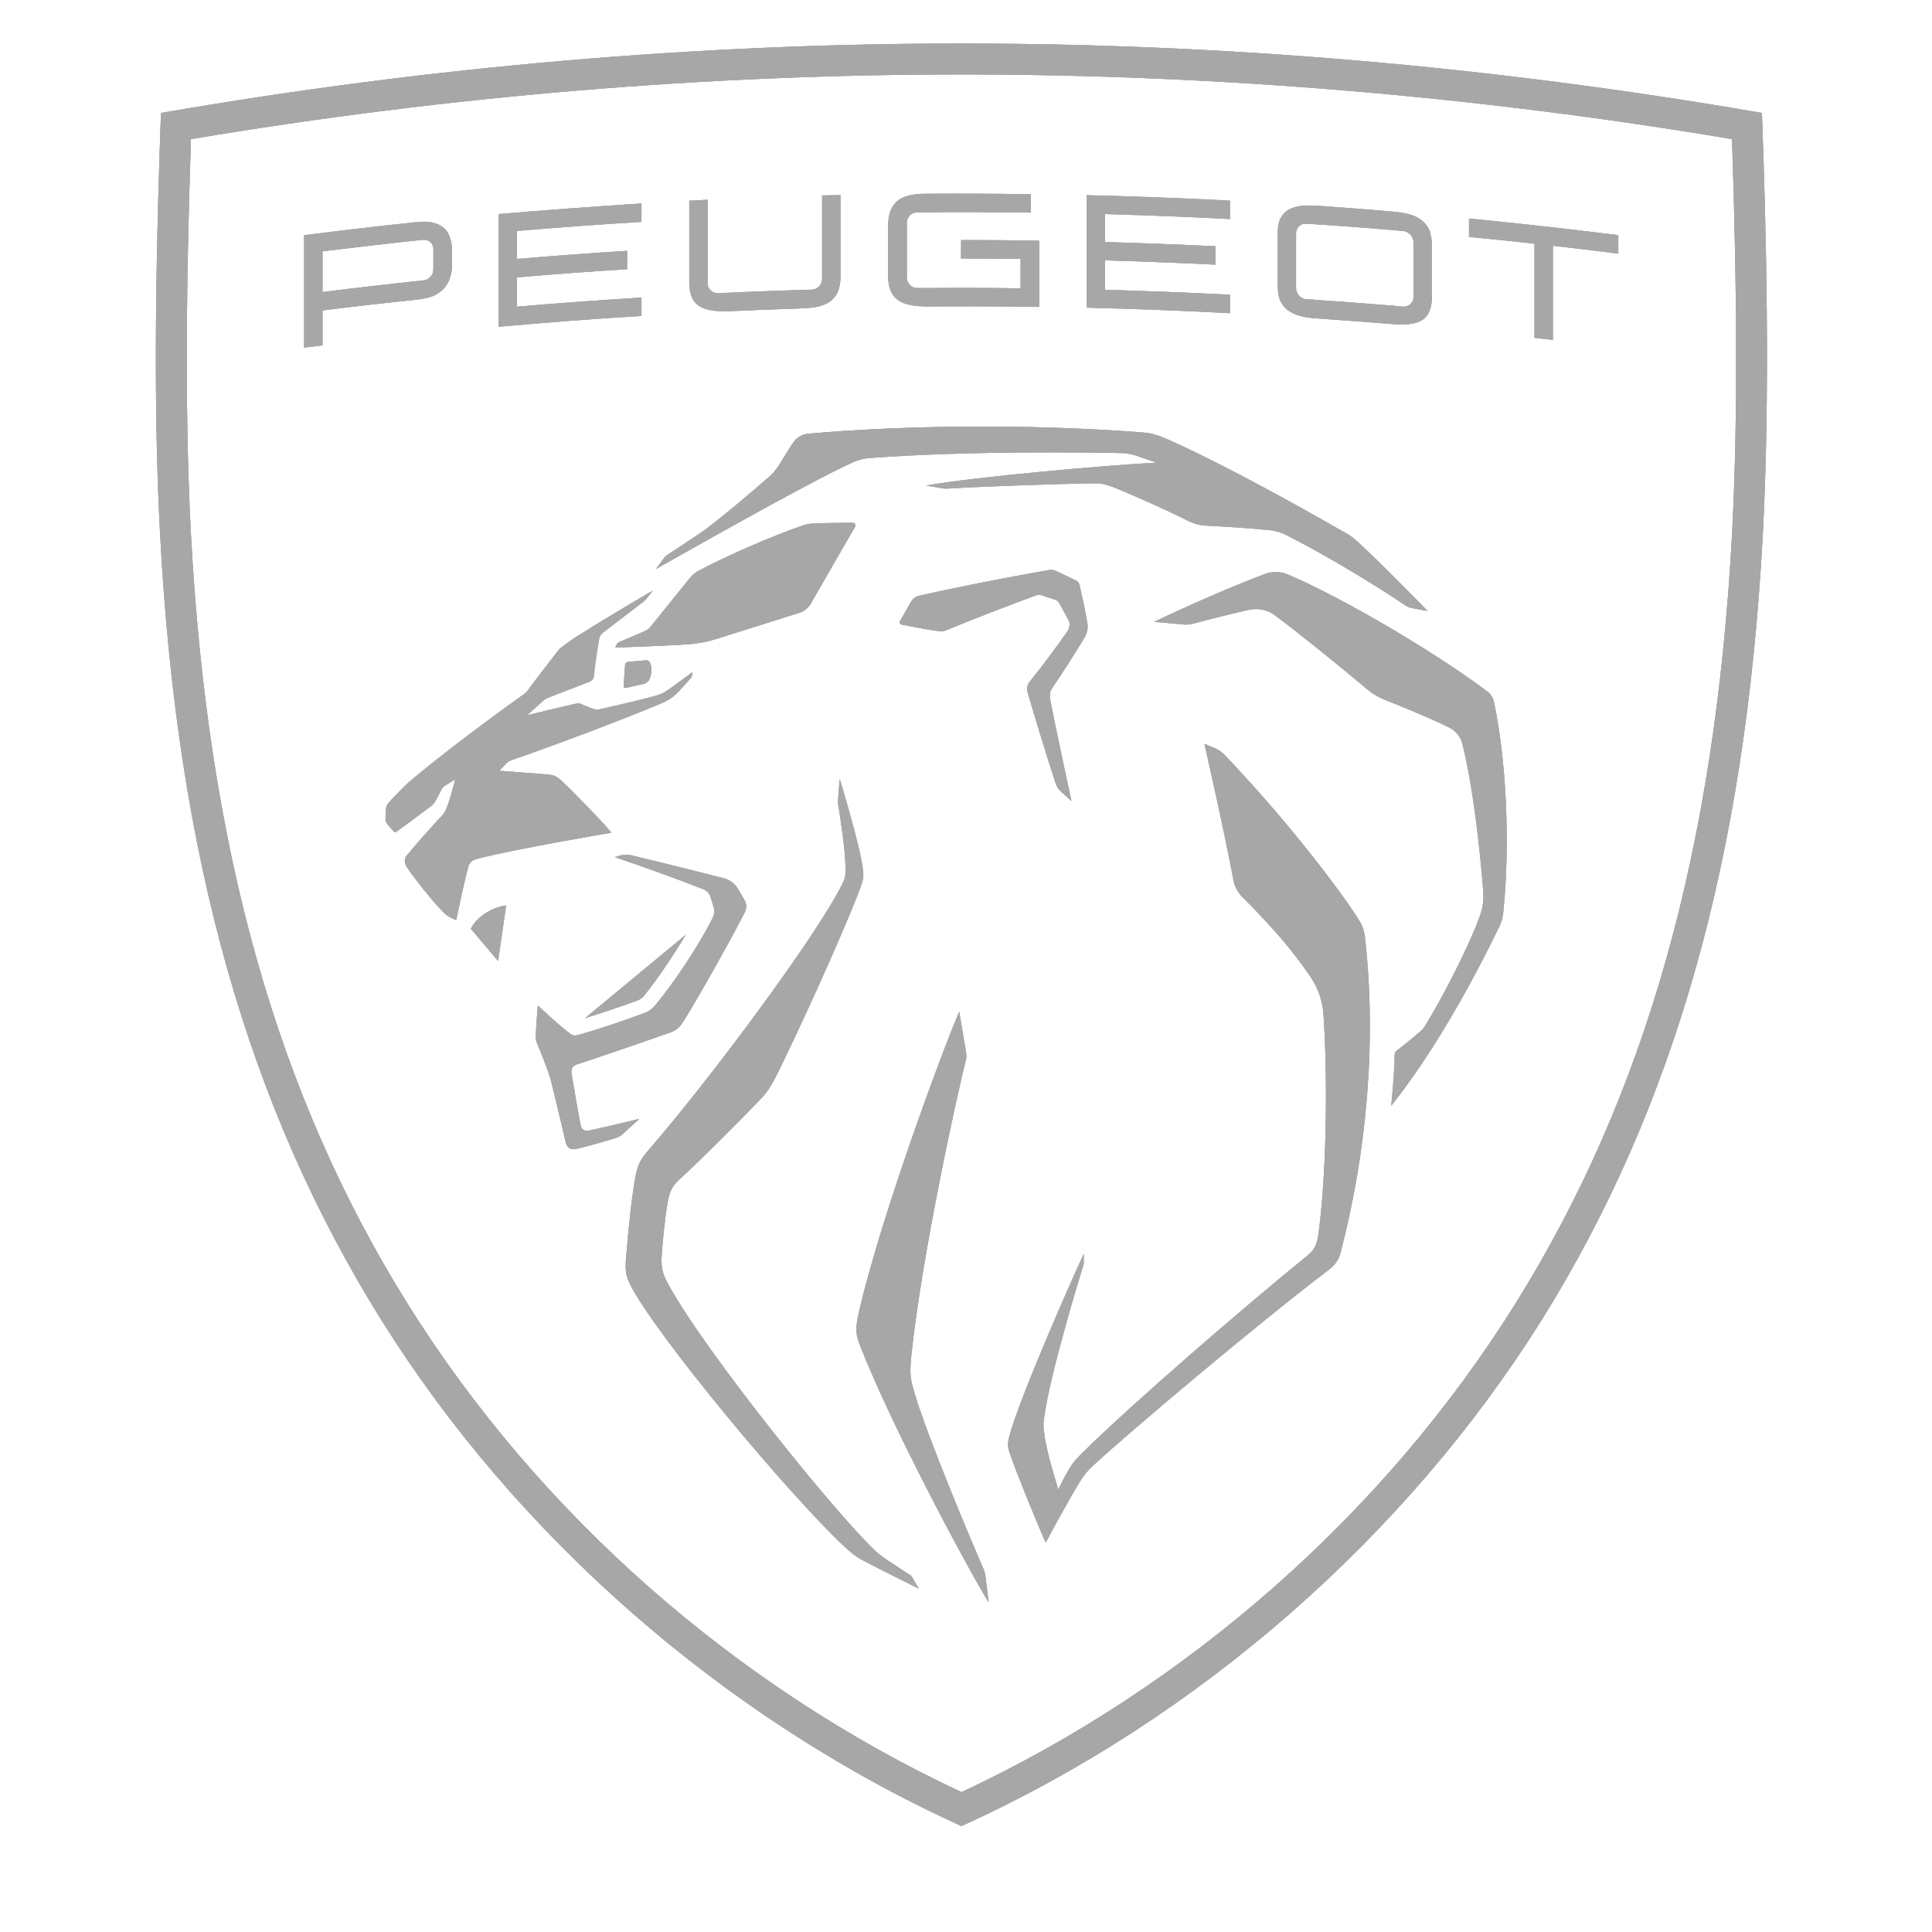 <svg xmlns="http://www.w3.org/2000/svg" xmlns:xlink="http://www.w3.org/1999/xlink" width="40" zoomAndPan="magnify" viewBox="0 0 30 30" height="40" preserveAspectRatio="xMidYMid meet" version="1.0"><path fill="#a7a7a7" d="M 6.996 3.723 C 6.98 3.656 6.953 3.602 6.91 3.555 C 6.863 3.512 6.805 3.477 6.73 3.461 C 6.664 3.441 6.578 3.438 6.477 3.449 C 5.895 3.508 5.309 3.578 4.723 3.652 L 4.723 5.398 C 4.82 5.387 4.914 5.375 5.008 5.363 L 5.008 4.82 C 5.496 4.758 5.988 4.703 6.477 4.652 C 6.578 4.641 6.66 4.621 6.73 4.594 C 6.805 4.559 6.863 4.516 6.906 4.465 C 6.949 4.41 6.98 4.352 6.996 4.281 C 7.012 4.227 7.02 4.164 7.02 4.102 L 7.02 3.898 C 7.02 3.836 7.012 3.777 6.996 3.723 Z M 6.73 4.18 C 6.73 4.27 6.66 4.348 6.57 4.355 C 6.047 4.41 5.527 4.469 5.008 4.535 L 5.008 3.902 C 5.527 3.84 6.047 3.777 6.57 3.723 C 6.66 3.715 6.73 3.781 6.73 3.871 Z M 6.73 4.18 " fill-opacity="1" fill-rule="nonzero"/><path fill="#a7a7a7" d="M 7.859 14.059 L 7.734 14.922 L 7.312 14.422 C 7.391 14.254 7.617 14.094 7.859 14.059 Z M 7.859 14.059 " fill-opacity="1" fill-rule="nonzero"/><path fill="#a7a7a7" d="M 9.961 4.906 C 9.223 4.949 8.48 5.008 7.742 5.074 L 7.742 3.324 C 8.48 3.262 9.219 3.207 9.961 3.16 L 9.961 3.445 C 9.316 3.484 8.672 3.531 8.027 3.586 L 8.027 4.02 C 8.598 3.973 9.168 3.93 9.738 3.895 L 9.738 4.18 C 9.168 4.215 8.598 4.258 8.027 4.305 L 8.027 4.762 C 8.668 4.707 9.316 4.66 9.961 4.621 Z M 9.961 4.906 " fill-opacity="1" fill-rule="nonzero"/><path fill="#a7a7a7" d="M 10.094 10.293 C 10.129 10.375 10.117 10.469 10.086 10.547 C 10.07 10.578 10.031 10.609 9.996 10.617 L 9.715 10.68 C 9.695 10.684 9.68 10.672 9.684 10.652 L 9.707 10.32 C 9.711 10.297 9.727 10.281 9.75 10.277 L 10.027 10.254 C 10.055 10.25 10.082 10.266 10.094 10.293 Z M 10.094 10.293 " fill-opacity="1" fill-rule="nonzero"/><path fill="#a7a7a7" d="M 9.898 15.535 C 9.691 15.613 9.344 15.73 9.086 15.809 L 10.648 14.516 C 10.438 14.867 10.184 15.234 9.996 15.469 C 9.969 15.496 9.938 15.52 9.898 15.535 Z M 9.898 15.535 " fill-opacity="1" fill-rule="nonzero"/><path fill="#a7a7a7" d="M 9.012 9.852 C 9.293 9.672 9.836 9.348 10.141 9.172 L 10.027 9.312 C 10.027 9.312 10.012 9.324 10.008 9.332 C 9.906 9.41 9.477 9.738 9.359 9.828 C 9.328 9.855 9.316 9.879 9.305 9.922 C 9.281 10.066 9.238 10.344 9.223 10.5 C 9.219 10.543 9.199 10.566 9.156 10.586 C 8.957 10.664 8.723 10.75 8.531 10.828 C 8.488 10.844 8.48 10.852 8.453 10.867 C 8.438 10.883 8.195 11.098 8.184 11.109 C 8.199 11.105 8.734 10.973 8.934 10.93 C 8.984 10.918 9.004 10.918 9.047 10.941 C 9.09 10.961 9.16 10.988 9.195 11 C 9.254 11.023 9.281 11.023 9.344 11.008 C 9.57 10.957 9.953 10.867 10.156 10.812 C 10.262 10.785 10.32 10.754 10.41 10.691 C 10.508 10.625 10.754 10.438 10.754 10.438 C 10.754 10.438 10.75 10.473 10.746 10.488 C 10.746 10.504 10.738 10.512 10.73 10.527 C 10.68 10.586 10.59 10.684 10.547 10.73 C 10.445 10.836 10.387 10.871 10.262 10.926 C 9.684 11.168 8.695 11.543 7.953 11.801 C 7.902 11.816 7.883 11.832 7.848 11.871 C 7.809 11.91 7.754 11.969 7.754 11.969 C 7.754 11.969 8.359 12.012 8.543 12.031 C 8.605 12.039 8.648 12.059 8.691 12.098 C 8.844 12.23 9.348 12.75 9.496 12.93 C 9.496 12.93 8.07 13.168 7.41 13.336 C 7.328 13.355 7.285 13.406 7.27 13.473 C 7.215 13.664 7.086 14.285 7.086 14.285 C 7.086 14.285 7.039 14.273 6.977 14.234 C 6.93 14.211 6.91 14.188 6.859 14.137 C 6.703 13.973 6.445 13.652 6.32 13.469 C 6.285 13.414 6.27 13.344 6.316 13.289 C 6.449 13.125 6.719 12.82 6.867 12.664 C 6.883 12.648 6.902 12.621 6.922 12.578 C 6.984 12.453 7.07 12.102 7.07 12.102 C 7.07 12.102 6.957 12.172 6.918 12.195 C 6.879 12.223 6.871 12.23 6.852 12.266 C 6.828 12.316 6.785 12.398 6.754 12.453 C 6.742 12.469 6.715 12.5 6.699 12.512 C 6.512 12.656 6.301 12.812 6.152 12.918 C 6.141 12.926 6.129 12.922 6.117 12.914 C 6.102 12.895 6.02 12.805 6.004 12.781 C 5.992 12.762 5.988 12.746 5.988 12.727 C 5.988 12.688 5.992 12.621 5.996 12.57 C 6 12.512 6.016 12.484 6.086 12.41 C 6.168 12.328 6.254 12.242 6.344 12.152 C 6.566 11.961 7.133 11.5 8.141 10.777 C 8.16 10.766 8.176 10.75 8.191 10.73 C 8.297 10.586 8.598 10.195 8.672 10.102 C 8.684 10.086 8.691 10.074 8.707 10.066 C 8.824 9.973 8.883 9.93 9.004 9.852 Z M 9.012 9.852 " fill-opacity="1" fill-rule="nonzero"/><path fill="#a7a7a7" d="M 9.922 17.379 C 9.922 17.379 9.754 17.531 9.656 17.621 C 9.637 17.637 9.617 17.652 9.594 17.66 C 9.441 17.711 9.066 17.816 8.949 17.84 C 8.859 17.859 8.801 17.824 8.781 17.723 C 8.781 17.723 8.621 17.039 8.562 16.809 C 8.555 16.773 8.547 16.746 8.535 16.711 C 8.492 16.574 8.387 16.312 8.328 16.172 C 8.324 16.156 8.32 16.141 8.32 16.125 C 8.32 15.965 8.352 15.613 8.352 15.613 C 8.352 15.613 8.695 15.938 8.859 16.055 C 8.898 16.082 8.922 16.086 8.965 16.074 C 9.195 16.016 9.719 15.84 10.008 15.73 C 10.074 15.707 10.129 15.664 10.176 15.609 C 10.473 15.25 10.848 14.688 11.062 14.262 C 11.094 14.203 11.098 14.137 11.078 14.074 L 11.031 13.922 C 11.02 13.875 10.969 13.824 10.926 13.809 C 10.418 13.613 10.02 13.469 9.547 13.309 L 9.605 13.293 C 9.672 13.27 9.742 13.266 9.812 13.285 C 10.117 13.359 10.766 13.516 11.258 13.645 C 11.324 13.66 11.414 13.727 11.449 13.789 L 11.555 13.969 C 11.594 14.031 11.598 14.105 11.562 14.172 C 11.328 14.629 10.832 15.508 10.629 15.832 C 10.559 15.941 10.523 15.992 10.398 16.035 C 9.914 16.207 9.316 16.41 8.961 16.527 C 8.887 16.551 8.863 16.594 8.875 16.676 C 8.902 16.824 8.984 17.324 9.016 17.473 C 9.023 17.527 9.07 17.57 9.148 17.555 C 9.359 17.512 9.922 17.375 9.922 17.375 Z M 9.922 17.379 " fill-opacity="1" fill-rule="nonzero"/><path fill="#a7a7a7" d="M 10.73 4.578 C 10.711 4.523 10.703 4.457 10.703 4.379 L 10.703 3.117 C 10.797 3.113 10.891 3.109 10.988 3.102 C 10.988 3.535 10.988 3.965 10.988 4.398 C 10.988 4.488 11.062 4.559 11.152 4.555 C 11.633 4.531 12.117 4.512 12.602 4.5 C 12.691 4.496 12.766 4.422 12.766 4.332 C 12.766 3.898 12.766 3.469 12.766 3.035 C 12.859 3.035 12.957 3.031 13.051 3.031 L 13.051 4.289 C 13.051 4.367 13.043 4.434 13.023 4.492 C 13.004 4.562 12.961 4.621 12.906 4.668 C 12.852 4.711 12.785 4.742 12.699 4.762 C 12.625 4.777 12.539 4.785 12.426 4.789 C 12.059 4.801 11.695 4.816 11.324 4.832 C 11.215 4.836 11.129 4.832 11.055 4.82 C 10.969 4.809 10.902 4.781 10.848 4.746 C 10.789 4.703 10.75 4.648 10.73 4.578 Z M 10.73 4.578 " fill-opacity="1" fill-rule="nonzero"/><path fill="#a7a7a7" d="M 10.688 10.004 C 10.402 10.027 9.555 10.055 9.555 10.055 L 9.574 10.012 C 9.582 9.992 9.598 9.977 9.617 9.969 L 10.02 9.797 C 10.047 9.785 10.074 9.766 10.094 9.742 L 10.715 8.973 C 10.75 8.93 10.793 8.891 10.84 8.867 C 11.25 8.648 11.98 8.324 12.488 8.152 C 12.539 8.137 12.605 8.129 12.652 8.125 L 13.242 8.117 C 13.273 8.117 13.293 8.152 13.277 8.18 L 12.59 9.371 C 12.551 9.441 12.488 9.492 12.41 9.516 L 11.121 9.922 C 10.973 9.969 10.848 9.992 10.688 10.004 Z M 10.688 10.004 " fill-opacity="1" fill-rule="nonzero"/><path fill="#a7a7a7" d="M 14.164 24.492 L 14.266 24.668 C 14.266 24.668 13.613 24.344 13.375 24.215 C 13.324 24.188 13.277 24.156 13.23 24.117 C 12.555 23.551 10.48 21.109 9.867 20.094 C 9.715 19.84 9.703 19.754 9.723 19.516 C 9.758 19.066 9.82 18.504 9.871 18.254 C 9.902 18.105 9.934 18.02 10.047 17.887 C 11.059 16.719 12.66 14.555 13.07 13.746 C 13.125 13.637 13.129 13.602 13.129 13.5 C 13.133 13.211 13.039 12.641 13.016 12.496 C 13.012 12.473 13.012 12.453 13.012 12.43 L 13.039 12.098 C 13.039 12.098 13.344 13.09 13.395 13.473 C 13.414 13.605 13.41 13.645 13.363 13.773 C 13.09 14.508 12.273 16.289 12.008 16.793 C 11.938 16.918 11.875 17.004 11.746 17.133 C 11.457 17.43 10.898 17.996 10.555 18.309 C 10.426 18.422 10.395 18.52 10.367 18.668 C 10.324 18.906 10.285 19.312 10.273 19.523 C 10.266 19.707 10.293 19.793 10.395 19.977 C 11.004 21.066 13.035 23.574 13.613 24.102 C 13.656 24.137 13.688 24.164 13.773 24.223 C 13.859 24.281 14.137 24.461 14.137 24.461 C 14.148 24.469 14.156 24.477 14.164 24.488 Z M 14.164 24.492 " fill-opacity="1" fill-rule="nonzero"/><path fill="#a7a7a7" d="M 15.301 24.469 L 15.352 24.879 C 15.121 24.523 13.848 22.172 13.348 20.871 C 13.289 20.719 13.277 20.641 13.34 20.359 C 13.688 18.867 14.629 16.324 14.895 15.711 C 14.895 15.711 14.973 16.176 14.996 16.312 C 15.008 16.387 15.012 16.41 14.992 16.484 C 14.898 16.844 14.316 19.441 14.148 21.074 C 14.125 21.34 14.133 21.406 14.203 21.641 C 14.398 22.305 15.129 24.043 15.27 24.359 C 15.285 24.395 15.297 24.434 15.301 24.469 Z M 15.301 24.469 " fill-opacity="1" fill-rule="nonzero"/><path fill="#a7a7a7" d="M 13.82 4.48 C 13.801 4.422 13.793 4.355 13.793 4.277 L 13.793 3.508 C 13.793 3.34 13.836 3.215 13.922 3.133 C 14.008 3.051 14.145 3.012 14.359 3.008 C 14.91 3.004 15.457 3.008 16.008 3.016 L 16.008 3.301 C 15.418 3.293 14.832 3.289 14.242 3.297 C 14.152 3.297 14.082 3.371 14.082 3.461 C 14.082 3.73 14.082 4.004 14.082 4.273 C 14.082 4.285 14.082 4.301 14.082 4.309 C 14.082 4.398 14.152 4.473 14.242 4.473 C 14.289 4.473 14.34 4.473 14.387 4.473 C 14.395 4.473 14.406 4.473 14.418 4.473 C 14.895 4.469 15.371 4.469 15.848 4.477 L 15.848 4.02 C 15.543 4.016 15.23 4.012 14.922 4.012 C 14.922 3.918 14.926 3.824 14.926 3.727 C 15.328 3.727 15.73 3.73 16.137 3.738 L 16.137 4.766 C 15.562 4.758 14.992 4.754 14.418 4.758 C 14.309 4.758 14.219 4.754 14.145 4.738 C 14.062 4.723 13.992 4.695 13.938 4.656 C 13.883 4.609 13.84 4.555 13.82 4.48 Z M 13.82 4.48 " fill-opacity="1" fill-rule="nonzero"/><path fill="#a7a7a7" d="M 16.332 10.695 C 16.301 10.742 16.297 10.797 16.305 10.855 C 16.371 11.207 16.637 12.438 16.637 12.438 L 16.469 12.285 C 16.438 12.254 16.414 12.223 16.398 12.18 C 16.281 11.832 16.059 11.105 15.957 10.75 C 15.941 10.691 15.953 10.629 15.992 10.582 C 16.164 10.371 16.418 10.031 16.566 9.816 C 16.609 9.758 16.621 9.691 16.598 9.641 C 16.562 9.57 16.504 9.465 16.449 9.367 C 16.438 9.34 16.41 9.32 16.383 9.312 L 16.184 9.246 C 16.148 9.234 16.109 9.234 16.074 9.25 C 15.641 9.406 15.055 9.637 14.695 9.785 C 14.641 9.809 14.621 9.809 14.559 9.797 C 14.453 9.785 14.152 9.73 14.004 9.699 C 13.977 9.695 13.961 9.664 13.977 9.641 L 14.152 9.336 C 14.176 9.297 14.215 9.266 14.262 9.254 C 14.824 9.125 15.574 8.977 16.285 8.852 C 16.328 8.844 16.371 8.852 16.41 8.871 L 16.703 9.012 C 16.734 9.023 16.754 9.051 16.762 9.082 C 16.801 9.254 16.852 9.477 16.883 9.668 C 16.898 9.746 16.883 9.828 16.84 9.898 C 16.719 10.109 16.469 10.492 16.328 10.699 Z M 16.332 10.695 " fill-opacity="1" fill-rule="nonzero"/><path fill="#a7a7a7" d="M 19.098 4.863 C 18.359 4.824 17.617 4.797 16.875 4.777 L 16.875 3.031 C 17.617 3.051 18.359 3.078 19.098 3.117 L 19.098 3.402 C 18.453 3.367 17.809 3.344 17.16 3.324 L 17.16 3.758 C 17.734 3.777 18.305 3.797 18.875 3.824 L 18.875 4.109 C 18.305 4.082 17.734 4.059 17.16 4.043 L 17.16 4.5 C 17.809 4.52 18.453 4.543 19.098 4.578 Z M 19.098 4.863 " fill-opacity="1" fill-rule="nonzero"/><path fill="#a7a7a7" d="M 21.191 14.516 C 21.383 16.164 21.219 17.906 20.824 19.422 C 20.789 19.562 20.746 19.629 20.617 19.73 C 19.637 20.469 17.547 22.223 16.969 22.762 C 16.891 22.832 16.824 22.914 16.77 23.004 C 16.574 23.32 16.238 23.953 16.238 23.953 C 16.098 23.641 15.789 22.883 15.684 22.578 C 15.648 22.477 15.641 22.426 15.676 22.289 C 15.852 21.656 16.668 19.809 16.828 19.473 L 16.828 19.609 C 16.828 19.629 16.824 19.648 16.816 19.668 C 16.746 19.887 16.305 21.344 16.219 21.977 C 16.195 22.113 16.199 22.152 16.219 22.293 C 16.258 22.586 16.434 23.129 16.434 23.129 C 16.434 23.129 16.535 22.91 16.633 22.762 C 16.68 22.691 16.711 22.656 16.789 22.578 C 17.527 21.844 19.25 20.352 20.293 19.504 C 20.402 19.414 20.441 19.355 20.469 19.188 C 20.59 18.348 20.625 16.848 20.551 15.754 C 20.539 15.547 20.469 15.348 20.355 15.176 C 20.09 14.781 19.773 14.41 19.293 13.93 C 19.223 13.859 19.176 13.773 19.156 13.68 C 19.016 12.926 18.703 11.551 18.703 11.551 L 18.879 11.625 C 18.93 11.648 18.977 11.684 19.016 11.723 C 20.094 12.852 20.953 14.023 21.125 14.328 C 21.16 14.391 21.18 14.449 21.188 14.516 Z M 21.191 14.516 " fill-opacity="1" fill-rule="nonzero"/><path fill="#a7a7a7" d="M 13.254 7.176 C 12.758 7.391 11.316 8.195 10.184 8.836 C 10.184 8.836 10.297 8.688 10.316 8.66 C 10.336 8.637 10.344 8.629 10.367 8.613 C 10.438 8.57 10.816 8.32 10.93 8.242 C 10.949 8.227 10.961 8.219 10.984 8.199 C 11.254 7.996 11.688 7.629 11.945 7.402 C 12.004 7.352 12.051 7.293 12.094 7.227 C 12.176 7.094 12.266 6.945 12.324 6.863 C 12.371 6.793 12.453 6.746 12.555 6.734 C 13.977 6.609 15.902 6.574 17.742 6.715 C 17.848 6.723 17.949 6.746 18.047 6.789 C 18.648 7.043 19.719 7.602 20.906 8.285 C 20.961 8.312 21.008 8.348 21.055 8.391 C 21.371 8.668 22.168 9.488 22.168 9.488 L 21.918 9.441 C 21.883 9.434 21.852 9.418 21.82 9.398 C 21.316 9.059 20.582 8.617 19.969 8.305 C 19.895 8.266 19.816 8.246 19.734 8.234 C 19.434 8.203 19.027 8.176 18.762 8.164 C 18.633 8.16 18.543 8.137 18.414 8.07 C 18.172 7.945 17.578 7.68 17.285 7.562 C 17.156 7.516 17.094 7.504 16.969 7.504 C 16.465 7.512 15.309 7.551 14.719 7.586 C 14.699 7.59 14.68 7.586 14.66 7.586 L 14.379 7.539 C 15.176 7.402 17.145 7.227 17.961 7.184 L 17.629 7.07 C 17.562 7.051 17.496 7.039 17.43 7.035 C 16.977 7.027 15.109 6.992 13.488 7.113 C 13.406 7.121 13.328 7.141 13.254 7.172 Z M 13.254 7.176 " fill-opacity="1" fill-rule="nonzero"/><path fill="#a7a7a7" d="M 22.211 3.617 C 22.188 3.543 22.148 3.484 22.09 3.434 C 22.039 3.387 21.969 3.352 21.887 3.328 C 21.812 3.309 21.723 3.293 21.613 3.285 C 21.23 3.25 20.848 3.223 20.461 3.195 C 20.352 3.188 20.262 3.191 20.188 3.199 C 20.105 3.211 20.035 3.238 19.984 3.273 C 19.926 3.316 19.887 3.371 19.863 3.441 C 19.848 3.5 19.84 3.562 19.84 3.641 L 19.84 4.418 C 19.84 4.496 19.848 4.562 19.863 4.625 C 19.887 4.695 19.926 4.758 19.984 4.805 C 20.035 4.848 20.105 4.883 20.188 4.906 C 20.262 4.926 20.352 4.938 20.461 4.945 C 20.844 4.973 21.23 5 21.613 5.031 C 21.723 5.043 21.812 5.043 21.887 5.031 C 21.969 5.023 22.039 5 22.09 4.965 C 22.148 4.926 22.188 4.867 22.207 4.801 C 22.227 4.742 22.234 4.68 22.234 4.598 L 22.234 3.82 C 22.234 3.742 22.227 3.676 22.207 3.617 Z M 21.949 4.613 C 21.949 4.699 21.875 4.77 21.785 4.762 C 21.734 4.758 21.684 4.754 21.633 4.746 C 21.625 4.746 21.617 4.746 21.609 4.746 C 21.227 4.715 20.844 4.684 20.461 4.66 C 20.449 4.66 20.438 4.656 20.43 4.656 C 20.383 4.652 20.332 4.648 20.285 4.648 C 20.195 4.641 20.125 4.562 20.125 4.473 L 20.125 3.625 C 20.125 3.535 20.195 3.465 20.285 3.473 C 20.785 3.504 21.285 3.543 21.785 3.586 C 21.875 3.594 21.949 3.672 21.949 3.762 Z M 21.949 4.613 " fill-opacity="1" fill-rule="nonzero"/><path fill="#a7a7a7" d="M 23.199 10.91 C 23.383 11.762 23.457 13.082 23.34 14.191 C 23.332 14.273 23.312 14.32 23.273 14.406 C 22.77 15.441 22.199 16.418 21.605 17.168 C 21.605 17.168 21.656 16.652 21.656 16.383 C 21.656 16.355 21.672 16.328 21.691 16.312 C 21.805 16.227 21.957 16.102 22.043 16.027 C 22.086 15.992 22.109 15.965 22.129 15.93 C 22.375 15.535 22.809 14.707 22.984 14.211 C 23.027 14.086 23.043 13.961 23.031 13.828 C 22.977 13.137 22.867 12.176 22.707 11.547 C 22.68 11.441 22.609 11.352 22.512 11.301 C 22.375 11.23 22.102 11.105 21.477 10.855 C 21.395 10.82 21.312 10.773 21.242 10.711 C 20.832 10.367 20.195 9.852 19.801 9.555 C 19.684 9.469 19.535 9.438 19.395 9.469 C 19.105 9.535 18.738 9.625 18.531 9.684 C 18.461 9.699 18.43 9.703 18.359 9.695 C 18.219 9.68 17.922 9.656 17.922 9.656 C 18.594 9.336 19.242 9.062 19.652 8.91 C 19.762 8.871 19.883 8.875 19.992 8.918 C 20.848 9.281 22.277 10.125 23.07 10.719 C 23.148 10.777 23.18 10.816 23.199 10.91 Z M 23.199 10.91 " fill-opacity="1" fill-rule="nonzero"/><path fill="#a7a7a7" d="M 23.828 3.785 C 23.488 3.746 23.152 3.711 22.812 3.68 L 22.812 3.395 C 23.586 3.469 24.359 3.555 25.129 3.652 L 25.129 3.938 C 24.789 3.895 24.453 3.855 24.113 3.816 L 24.113 5.277 C 24.02 5.27 23.926 5.258 23.828 5.246 Z M 23.828 3.785 " fill-opacity="1" fill-rule="nonzero"/><path fill="#a7a7a7" d="M 27.359 1.754 C 23.121 1.02 18.949 0.676 14.93 0.676 C 10.91 0.676 6.734 1.02 2.5 1.754 C 2.438 3.457 2.363 6.094 2.488 8.328 C 2.754 13.312 3.848 17.18 5.926 20.504 C 7.996 23.816 11.203 26.664 14.93 28.355 C 18.656 26.664 21.859 23.816 23.934 20.504 C 26.008 17.184 27.102 13.312 27.371 8.328 C 27.492 6.09 27.422 3.457 27.359 1.754 Z M 26.895 8.301 C 26.629 13.199 25.559 16.996 23.527 20.25 C 21.496 23.5 18.449 26.184 14.93 27.828 C 11.41 26.184 8.363 23.5 6.332 20.25 C 4.301 16.996 3.23 13.203 2.965 8.301 C 2.879 6.699 2.879 4.688 2.965 2.16 C 6.945 1.492 10.965 1.156 14.93 1.156 C 18.895 1.156 22.918 1.492 26.895 2.16 C 26.98 4.688 26.98 6.699 26.895 8.301 Z M 27.359 1.754 C 23.121 1.02 18.949 0.676 14.93 0.676 C 10.91 0.676 6.734 1.02 2.5 1.754 C 2.438 3.457 2.363 6.094 2.488 8.328 C 2.754 13.312 3.848 17.18 5.926 20.504 C 7.996 23.816 11.203 26.664 14.93 28.355 C 18.656 26.664 21.859 23.816 23.934 20.504 C 26.008 17.184 27.102 13.312 27.371 8.328 C 27.492 6.09 27.422 3.457 27.359 1.754 Z M 26.895 8.301 C 26.629 13.199 25.559 16.996 23.527 20.25 C 21.496 23.5 18.449 26.184 14.93 27.828 C 11.41 26.184 8.363 23.5 6.332 20.25 C 4.301 16.996 3.23 13.203 2.965 8.301 C 2.879 6.699 2.879 4.688 2.965 2.16 C 6.945 1.492 10.965 1.156 14.93 1.156 C 18.895 1.156 22.918 1.492 26.895 2.16 C 26.98 4.688 26.98 6.699 26.895 8.301 Z M 27.359 1.754 C 23.121 1.02 18.949 0.676 14.93 0.676 C 10.91 0.676 6.734 1.02 2.5 1.754 C 2.438 3.457 2.363 6.094 2.488 8.328 C 2.754 13.312 3.848 17.18 5.926 20.504 C 7.996 23.816 11.203 26.664 14.93 28.355 C 18.656 26.664 21.859 23.816 23.934 20.504 C 26.008 17.184 27.102 13.312 27.371 8.328 C 27.492 6.09 27.422 3.457 27.359 1.754 Z M 26.895 8.301 C 26.629 13.199 25.559 16.996 23.527 20.25 C 21.496 23.5 18.449 26.184 14.93 27.828 C 11.41 26.184 8.363 23.5 6.332 20.25 C 4.301 16.996 3.23 13.203 2.965 8.301 C 2.879 6.699 2.879 4.688 2.965 2.16 C 6.945 1.492 10.965 1.156 14.93 1.156 C 18.895 1.156 22.918 1.492 26.895 2.16 C 26.98 4.688 26.98 6.699 26.895 8.301 Z M 27.359 1.754 C 23.121 1.02 18.949 0.676 14.93 0.676 C 10.91 0.676 6.734 1.02 2.5 1.754 C 2.438 3.457 2.363 6.094 2.488 8.328 C 2.754 13.312 3.848 17.18 5.926 20.504 C 7.996 23.816 11.203 26.664 14.93 28.355 C 18.656 26.664 21.859 23.816 23.934 20.504 C 26.008 17.184 27.102 13.312 27.371 8.328 C 27.492 6.09 27.422 3.457 27.359 1.754 Z M 26.895 8.301 C 26.629 13.199 25.559 16.996 23.527 20.25 C 21.496 23.5 18.449 26.184 14.93 27.828 C 11.41 26.184 8.363 23.5 6.332 20.25 C 4.301 16.996 3.23 13.203 2.965 8.301 C 2.879 6.699 2.879 4.688 2.965 2.16 C 6.945 1.492 10.965 1.156 14.93 1.156 C 18.895 1.156 22.918 1.492 26.895 2.16 C 26.98 4.688 26.98 6.699 26.895 8.301 Z M 27.359 1.754 C 23.121 1.02 18.949 0.676 14.93 0.676 C 10.91 0.676 6.734 1.02 2.5 1.754 C 2.438 3.457 2.363 6.094 2.488 8.328 C 2.754 13.312 3.848 17.18 5.926 20.504 C 7.996 23.816 11.203 26.664 14.93 28.355 C 18.656 26.664 21.859 23.816 23.934 20.504 C 26.008 17.184 27.102 13.312 27.371 8.328 C 27.492 6.09 27.422 3.457 27.359 1.754 Z M 26.895 8.301 C 26.629 13.199 25.559 16.996 23.527 20.25 C 21.496 23.5 18.449 26.184 14.93 27.828 C 11.41 26.184 8.363 23.5 6.332 20.25 C 4.301 16.996 3.23 13.203 2.965 8.301 C 2.879 6.699 2.879 4.688 2.965 2.16 C 6.945 1.492 10.965 1.156 14.93 1.156 C 18.895 1.156 22.918 1.492 26.895 2.16 C 26.98 4.688 26.98 6.699 26.895 8.301 Z M 27.359 1.754 C 23.121 1.02 18.949 0.676 14.93 0.676 C 10.91 0.676 6.734 1.02 2.5 1.754 C 2.438 3.457 2.363 6.094 2.488 8.328 C 2.754 13.312 3.848 17.18 5.926 20.504 C 7.996 23.816 11.203 26.664 14.93 28.355 C 18.656 26.664 21.859 23.816 23.934 20.504 C 26.008 17.184 27.102 13.312 27.371 8.328 C 27.492 6.09 27.422 3.457 27.359 1.754 Z M 26.895 8.301 C 26.629 13.199 25.559 16.996 23.527 20.25 C 21.496 23.5 18.449 26.184 14.93 27.828 C 11.41 26.184 8.363 23.5 6.332 20.25 C 4.301 16.996 3.23 13.203 2.965 8.301 C 2.879 6.699 2.879 4.688 2.965 2.16 C 6.945 1.492 10.965 1.156 14.93 1.156 C 18.895 1.156 22.918 1.492 26.895 2.16 C 26.98 4.688 26.98 6.699 26.895 8.301 Z M 27.359 1.754 C 23.121 1.02 18.949 0.676 14.93 0.676 C 10.91 0.676 6.734 1.02 2.5 1.754 C 2.438 3.457 2.363 6.094 2.488 8.328 C 2.754 13.312 3.848 17.18 5.926 20.504 C 7.996 23.816 11.203 26.664 14.93 28.355 C 18.656 26.664 21.859 23.816 23.934 20.504 C 26.008 17.184 27.102 13.312 27.371 8.328 C 27.492 6.09 27.422 3.457 27.359 1.754 Z M 26.895 8.301 C 26.629 13.199 25.559 16.996 23.527 20.25 C 21.496 23.5 18.449 26.184 14.93 27.828 C 11.41 26.184 8.363 23.5 6.332 20.25 C 4.301 16.996 3.23 13.203 2.965 8.301 C 2.879 6.699 2.879 4.688 2.965 2.16 C 6.945 1.492 10.965 1.156 14.93 1.156 C 18.895 1.156 22.918 1.492 26.895 2.16 C 26.98 4.688 26.98 6.699 26.895 8.301 Z M 26.895 8.301 " fill-opacity="1" fill-rule="nonzero"/><path fill="#a7a7a7" d="M 6.996 3.723 C 6.98 3.656 6.953 3.602 6.91 3.555 C 6.863 3.512 6.805 3.477 6.73 3.461 C 6.664 3.441 6.578 3.438 6.477 3.449 C 5.895 3.508 5.309 3.578 4.723 3.652 L 4.723 5.398 C 4.82 5.387 4.914 5.375 5.008 5.363 L 5.008 4.82 C 5.496 4.758 5.988 4.703 6.477 4.652 C 6.578 4.641 6.66 4.621 6.73 4.594 C 6.805 4.559 6.863 4.516 6.906 4.465 C 6.949 4.41 6.98 4.352 6.996 4.281 C 7.012 4.227 7.02 4.164 7.02 4.102 L 7.02 3.898 C 7.02 3.836 7.012 3.777 6.996 3.723 Z M 6.73 4.18 C 6.73 4.27 6.66 4.348 6.57 4.355 C 6.047 4.41 5.527 4.469 5.008 4.535 L 5.008 3.902 C 5.527 3.84 6.047 3.777 6.57 3.723 C 6.66 3.715 6.73 3.781 6.73 3.871 Z M 6.73 4.18 " fill-opacity="1" fill-rule="nonzero"/><path fill="#a7a7a7" d="M 7.859 14.059 L 7.734 14.922 L 7.312 14.422 C 7.391 14.254 7.617 14.094 7.859 14.059 Z M 7.859 14.059 " fill-opacity="1" fill-rule="nonzero"/><path fill="#a7a7a7" d="M 9.961 4.906 C 9.223 4.949 8.48 5.008 7.742 5.074 L 7.742 3.324 C 8.48 3.262 9.219 3.207 9.961 3.16 L 9.961 3.445 C 9.316 3.484 8.672 3.531 8.027 3.586 L 8.027 4.02 C 8.598 3.973 9.168 3.93 9.738 3.895 L 9.738 4.18 C 9.168 4.215 8.598 4.258 8.027 4.305 L 8.027 4.762 C 8.668 4.707 9.316 4.66 9.961 4.621 Z M 9.961 4.906 " fill-opacity="1" fill-rule="nonzero"/><path fill="#a7a7a7" d="M 10.094 10.293 C 10.129 10.375 10.117 10.469 10.086 10.547 C 10.07 10.578 10.031 10.609 9.996 10.617 L 9.715 10.68 C 9.695 10.684 9.68 10.672 9.684 10.652 L 9.707 10.32 C 9.711 10.297 9.727 10.281 9.75 10.277 L 10.027 10.254 C 10.055 10.25 10.082 10.266 10.094 10.293 Z M 10.094 10.293 " fill-opacity="1" fill-rule="nonzero"/><path fill="#a7a7a7" d="M 9.898 15.535 C 9.691 15.613 9.344 15.73 9.086 15.809 L 10.648 14.516 C 10.438 14.867 10.184 15.234 9.996 15.469 C 9.969 15.496 9.938 15.52 9.898 15.535 Z M 9.898 15.535 " fill-opacity="1" fill-rule="nonzero"/><path fill="#a7a7a7" d="M 7.266 13.473 C 7.211 13.664 7.082 14.285 7.082 14.285 C 7.082 14.285 7.035 14.27 6.973 14.234 C 6.93 14.207 6.906 14.188 6.859 14.137 C 6.703 13.969 6.445 13.652 6.32 13.469 C 6.285 13.414 6.27 13.344 6.312 13.289 C 6.449 13.121 6.719 12.82 6.863 12.664 C 6.883 12.648 6.902 12.617 6.922 12.574 C 6.984 12.453 7.07 12.098 7.07 12.098 C 7.07 12.098 6.953 12.172 6.918 12.195 C 6.879 12.219 6.867 12.23 6.852 12.266 C 6.828 12.316 6.785 12.395 6.754 12.449 C 6.742 12.469 6.715 12.496 6.699 12.508 C 6.508 12.656 6.301 12.812 6.148 12.918 C 6.141 12.922 6.129 12.922 6.117 12.91 C 6.098 12.891 6.02 12.801 6.004 12.781 C 5.992 12.762 5.988 12.746 5.988 12.723 C 5.988 12.688 5.988 12.621 5.992 12.57 C 5.996 12.512 6.016 12.48 6.086 12.41 C 6.164 12.324 6.25 12.238 6.344 12.148 C 6.566 11.961 7.129 11.5 8.137 10.777 C 8.156 10.762 8.176 10.746 8.188 10.727 C 8.293 10.586 8.594 10.191 8.668 10.098 C 8.68 10.086 8.691 10.074 8.703 10.062 C 8.824 9.969 8.883 9.93 9.004 9.852 C 9.285 9.672 9.828 9.348 10.133 9.172 L 10.02 9.312 C 10.02 9.312 10.004 9.324 10 9.332 C 9.898 9.41 9.469 9.738 9.355 9.828 C 9.32 9.855 9.309 9.879 9.301 9.922 C 9.273 10.066 9.23 10.344 9.219 10.5 C 9.215 10.543 9.195 10.566 9.148 10.586 C 8.949 10.664 8.715 10.75 8.523 10.828 C 8.484 10.844 8.473 10.852 8.449 10.867 C 8.43 10.883 8.188 11.098 8.176 11.109 C 8.191 11.105 8.73 10.973 8.93 10.93 C 8.977 10.918 8.996 10.918 9.043 10.941 C 9.082 10.961 9.152 10.988 9.188 11 C 9.246 11.023 9.277 11.023 9.336 11.008 C 9.566 10.957 9.949 10.867 10.152 10.812 C 10.258 10.785 10.316 10.754 10.402 10.691 C 10.5 10.625 10.75 10.438 10.75 10.438 C 10.75 10.438 10.746 10.473 10.742 10.488 C 10.738 10.504 10.734 10.512 10.723 10.527 C 10.672 10.586 10.586 10.684 10.539 10.73 C 10.438 10.836 10.379 10.871 10.254 10.926 C 9.676 11.168 8.688 11.543 7.945 11.801 C 7.898 11.816 7.875 11.832 7.84 11.871 C 7.801 11.91 7.746 11.969 7.746 11.969 C 7.746 11.969 8.352 12.012 8.539 12.031 C 8.598 12.039 8.641 12.059 8.688 12.098 C 8.836 12.23 9.34 12.75 9.492 12.93 C 9.492 12.93 8.062 13.168 7.402 13.336 C 7.32 13.355 7.277 13.406 7.262 13.473 Z M 7.266 13.473 " fill-opacity="1" fill-rule="nonzero"/><path fill="#a7a7a7" d="M 9.922 17.379 C 9.922 17.379 9.754 17.531 9.656 17.621 C 9.637 17.637 9.617 17.652 9.594 17.66 C 9.441 17.711 9.066 17.816 8.949 17.84 C 8.859 17.859 8.801 17.824 8.781 17.723 C 8.781 17.723 8.621 17.039 8.562 16.809 C 8.555 16.773 8.547 16.746 8.535 16.711 C 8.492 16.574 8.387 16.312 8.328 16.172 C 8.324 16.156 8.32 16.141 8.32 16.125 C 8.32 15.965 8.352 15.613 8.352 15.613 C 8.352 15.613 8.695 15.938 8.859 16.055 C 8.898 16.082 8.922 16.086 8.965 16.074 C 9.195 16.016 9.719 15.84 10.008 15.73 C 10.074 15.707 10.129 15.664 10.176 15.609 C 10.473 15.25 10.848 14.688 11.062 14.262 C 11.094 14.203 11.098 14.137 11.078 14.074 L 11.031 13.922 C 11.02 13.875 10.969 13.824 10.926 13.809 C 10.418 13.613 10.02 13.469 9.547 13.309 L 9.605 13.293 C 9.672 13.27 9.742 13.266 9.812 13.285 C 10.117 13.359 10.766 13.516 11.258 13.645 C 11.324 13.66 11.414 13.727 11.449 13.789 L 11.555 13.969 C 11.594 14.031 11.598 14.105 11.562 14.172 C 11.328 14.629 10.832 15.508 10.629 15.832 C 10.559 15.941 10.523 15.992 10.398 16.035 C 9.914 16.207 9.316 16.41 8.961 16.527 C 8.887 16.551 8.863 16.594 8.875 16.676 C 8.902 16.824 8.984 17.324 9.016 17.473 C 9.023 17.527 9.07 17.57 9.148 17.555 C 9.359 17.512 9.922 17.375 9.922 17.375 Z M 9.922 17.379 " fill-opacity="1" fill-rule="nonzero"/><path fill="#a7a7a7" d="M 10.73 4.578 C 10.711 4.523 10.703 4.457 10.703 4.379 L 10.703 3.117 C 10.797 3.113 10.891 3.109 10.988 3.102 C 10.988 3.535 10.988 3.965 10.988 4.398 C 10.988 4.488 11.062 4.559 11.152 4.555 C 11.633 4.531 12.117 4.512 12.602 4.5 C 12.691 4.496 12.766 4.422 12.766 4.332 C 12.766 3.898 12.766 3.469 12.766 3.035 C 12.859 3.035 12.957 3.031 13.051 3.031 L 13.051 4.289 C 13.051 4.367 13.043 4.434 13.023 4.492 C 13.004 4.562 12.961 4.621 12.906 4.668 C 12.852 4.711 12.785 4.742 12.699 4.762 C 12.625 4.777 12.539 4.785 12.426 4.789 C 12.059 4.801 11.695 4.816 11.324 4.832 C 11.215 4.836 11.129 4.832 11.055 4.82 C 10.969 4.809 10.902 4.781 10.848 4.746 C 10.789 4.703 10.75 4.648 10.73 4.578 Z M 10.73 4.578 " fill-opacity="1" fill-rule="nonzero"/><path fill="#a7a7a7" d="M 10.688 10.004 C 10.402 10.027 9.555 10.055 9.555 10.055 L 9.574 10.012 C 9.582 9.992 9.598 9.977 9.617 9.969 L 10.02 9.797 C 10.047 9.785 10.074 9.766 10.094 9.742 L 10.715 8.973 C 10.75 8.93 10.793 8.891 10.84 8.867 C 11.25 8.648 11.98 8.324 12.488 8.152 C 12.539 8.137 12.605 8.129 12.652 8.125 L 13.242 8.117 C 13.273 8.117 13.293 8.152 13.277 8.18 L 12.59 9.371 C 12.551 9.441 12.488 9.492 12.41 9.516 L 11.121 9.922 C 10.973 9.969 10.848 9.992 10.688 10.004 Z M 10.688 10.004 " fill-opacity="1" fill-rule="nonzero"/><path fill="#a7a7a7" d="M 14.164 24.492 L 14.266 24.668 C 14.266 24.668 13.613 24.344 13.375 24.215 C 13.324 24.188 13.277 24.156 13.23 24.117 C 12.555 23.551 10.48 21.109 9.867 20.094 C 9.715 19.84 9.703 19.754 9.723 19.516 C 9.758 19.066 9.82 18.504 9.871 18.254 C 9.902 18.105 9.934 18.02 10.047 17.887 C 11.059 16.719 12.66 14.555 13.07 13.746 C 13.125 13.637 13.129 13.602 13.129 13.5 C 13.133 13.211 13.039 12.641 13.016 12.496 C 13.012 12.473 13.012 12.453 13.012 12.43 L 13.039 12.098 C 13.039 12.098 13.344 13.09 13.395 13.473 C 13.414 13.605 13.41 13.645 13.363 13.773 C 13.09 14.508 12.273 16.289 12.008 16.793 C 11.938 16.918 11.875 17.004 11.746 17.133 C 11.457 17.43 10.898 17.996 10.555 18.309 C 10.426 18.422 10.395 18.52 10.367 18.668 C 10.324 18.906 10.285 19.312 10.273 19.523 C 10.266 19.707 10.293 19.793 10.395 19.977 C 11.004 21.066 13.035 23.574 13.613 24.102 C 13.656 24.137 13.688 24.164 13.773 24.223 C 13.859 24.281 14.137 24.461 14.137 24.461 C 14.148 24.469 14.156 24.477 14.164 24.488 Z M 14.164 24.492 " fill-opacity="1" fill-rule="nonzero"/><path fill="#a7a7a7" d="M 15.301 24.469 L 15.352 24.879 C 15.121 24.523 13.848 22.172 13.348 20.871 C 13.289 20.719 13.277 20.641 13.34 20.359 C 13.688 18.867 14.629 16.324 14.895 15.711 C 14.895 15.711 14.973 16.176 14.996 16.312 C 15.008 16.387 15.012 16.41 14.992 16.484 C 14.898 16.844 14.316 19.441 14.148 21.074 C 14.125 21.34 14.133 21.406 14.203 21.641 C 14.398 22.305 15.129 24.043 15.27 24.359 C 15.285 24.395 15.297 24.434 15.301 24.469 Z M 15.301 24.469 " fill-opacity="1" fill-rule="nonzero"/><path fill="#a7a7a7" d="M 13.82 4.48 C 13.801 4.422 13.793 4.355 13.793 4.277 L 13.793 3.508 C 13.793 3.34 13.836 3.215 13.922 3.133 C 14.008 3.051 14.145 3.012 14.359 3.008 C 14.91 3.004 15.457 3.008 16.008 3.016 L 16.008 3.301 C 15.418 3.293 14.832 3.289 14.242 3.297 C 14.152 3.297 14.082 3.371 14.082 3.461 C 14.082 3.73 14.082 4.004 14.082 4.273 C 14.082 4.285 14.082 4.301 14.082 4.309 C 14.082 4.398 14.152 4.473 14.242 4.473 C 14.289 4.473 14.34 4.473 14.387 4.473 C 14.395 4.473 14.406 4.473 14.418 4.473 C 14.895 4.469 15.371 4.469 15.848 4.477 L 15.848 4.02 C 15.543 4.016 15.23 4.012 14.922 4.012 C 14.922 3.918 14.926 3.824 14.926 3.727 C 15.328 3.727 15.73 3.73 16.137 3.738 L 16.137 4.766 C 15.562 4.758 14.992 4.754 14.418 4.758 C 14.309 4.758 14.219 4.754 14.145 4.738 C 14.062 4.723 13.992 4.695 13.938 4.656 C 13.883 4.609 13.84 4.555 13.82 4.48 Z M 13.82 4.48 " fill-opacity="1" fill-rule="nonzero"/><path fill="#a7a7a7" d="M 16.332 10.695 C 16.301 10.742 16.297 10.797 16.305 10.855 C 16.371 11.207 16.637 12.438 16.637 12.438 L 16.469 12.285 C 16.438 12.254 16.414 12.223 16.398 12.18 C 16.281 11.832 16.059 11.105 15.957 10.75 C 15.941 10.691 15.953 10.629 15.992 10.582 C 16.164 10.371 16.418 10.031 16.566 9.816 C 16.609 9.758 16.621 9.691 16.598 9.641 C 16.562 9.57 16.504 9.465 16.449 9.367 C 16.438 9.34 16.41 9.32 16.383 9.312 L 16.184 9.246 C 16.148 9.234 16.109 9.234 16.074 9.25 C 15.641 9.406 15.055 9.637 14.695 9.785 C 14.641 9.809 14.621 9.809 14.559 9.797 C 14.453 9.785 14.152 9.73 14.004 9.699 C 13.977 9.695 13.961 9.664 13.977 9.641 L 14.152 9.336 C 14.176 9.297 14.215 9.266 14.262 9.254 C 14.824 9.125 15.574 8.977 16.285 8.852 C 16.328 8.844 16.371 8.852 16.41 8.871 L 16.703 9.012 C 16.734 9.023 16.754 9.051 16.762 9.082 C 16.801 9.254 16.852 9.477 16.883 9.668 C 16.898 9.746 16.883 9.828 16.84 9.898 C 16.719 10.109 16.469 10.492 16.328 10.699 Z M 16.332 10.695 " fill-opacity="1" fill-rule="nonzero"/><path fill="#a7a7a7" d="M 19.098 4.863 C 18.359 4.824 17.617 4.797 16.875 4.777 L 16.875 3.031 C 17.617 3.051 18.359 3.078 19.098 3.117 L 19.098 3.402 C 18.453 3.367 17.809 3.344 17.16 3.324 L 17.16 3.758 C 17.734 3.777 18.305 3.797 18.875 3.824 L 18.875 4.109 C 18.305 4.082 17.734 4.059 17.16 4.043 L 17.16 4.5 C 17.809 4.52 18.453 4.543 19.098 4.578 Z M 19.098 4.863 " fill-opacity="1" fill-rule="nonzero"/><path fill="#a7a7a7" d="M 21.191 14.516 C 21.383 16.164 21.219 17.906 20.824 19.422 C 20.789 19.562 20.746 19.629 20.617 19.73 C 19.637 20.469 17.547 22.223 16.969 22.762 C 16.891 22.832 16.824 22.914 16.77 23.004 C 16.574 23.32 16.238 23.953 16.238 23.953 C 16.098 23.641 15.789 22.883 15.684 22.578 C 15.648 22.477 15.641 22.426 15.676 22.289 C 15.852 21.656 16.668 19.809 16.828 19.473 L 16.828 19.609 C 16.828 19.629 16.824 19.648 16.816 19.668 C 16.746 19.887 16.305 21.344 16.219 21.977 C 16.195 22.113 16.199 22.152 16.219 22.293 C 16.258 22.586 16.434 23.129 16.434 23.129 C 16.434 23.129 16.535 22.91 16.633 22.762 C 16.68 22.691 16.711 22.656 16.789 22.578 C 17.527 21.844 19.25 20.352 20.293 19.504 C 20.402 19.414 20.441 19.355 20.469 19.188 C 20.59 18.348 20.625 16.848 20.551 15.754 C 20.539 15.547 20.469 15.348 20.355 15.176 C 20.09 14.781 19.773 14.41 19.293 13.93 C 19.223 13.859 19.176 13.773 19.156 13.68 C 19.016 12.926 18.703 11.551 18.703 11.551 L 18.879 11.625 C 18.93 11.648 18.977 11.684 19.016 11.723 C 20.094 12.852 20.953 14.023 21.125 14.328 C 21.16 14.391 21.18 14.449 21.188 14.516 Z M 21.191 14.516 " fill-opacity="1" fill-rule="nonzero"/><path fill="#a7a7a7" d="M 13.254 7.176 C 12.758 7.391 11.316 8.195 10.184 8.836 C 10.184 8.836 10.297 8.688 10.316 8.66 C 10.336 8.637 10.344 8.629 10.367 8.613 C 10.438 8.57 10.816 8.32 10.93 8.242 C 10.949 8.227 10.961 8.219 10.984 8.199 C 11.254 7.996 11.688 7.629 11.945 7.402 C 12.004 7.352 12.051 7.293 12.094 7.227 C 12.176 7.094 12.266 6.945 12.324 6.863 C 12.371 6.793 12.453 6.746 12.555 6.734 C 13.977 6.609 15.902 6.574 17.742 6.715 C 17.848 6.723 17.949 6.746 18.047 6.789 C 18.648 7.043 19.719 7.602 20.906 8.285 C 20.961 8.312 21.008 8.348 21.055 8.391 C 21.371 8.668 22.168 9.488 22.168 9.488 L 21.918 9.441 C 21.883 9.434 21.852 9.418 21.82 9.398 C 21.316 9.059 20.582 8.617 19.969 8.305 C 19.895 8.266 19.816 8.246 19.734 8.234 C 19.434 8.203 19.027 8.176 18.762 8.164 C 18.633 8.16 18.543 8.137 18.414 8.07 C 18.172 7.945 17.578 7.68 17.285 7.562 C 17.156 7.516 17.094 7.504 16.969 7.504 C 16.465 7.512 15.309 7.551 14.719 7.586 C 14.699 7.59 14.68 7.586 14.66 7.586 L 14.379 7.539 C 15.176 7.402 17.145 7.227 17.961 7.184 L 17.629 7.07 C 17.562 7.051 17.496 7.039 17.43 7.035 C 16.977 7.027 15.109 6.992 13.488 7.113 C 13.406 7.121 13.328 7.141 13.254 7.172 Z M 13.254 7.176 " fill-opacity="1" fill-rule="nonzero"/><path fill="#a7a7a7" d="M 22.211 3.617 C 22.188 3.543 22.148 3.484 22.09 3.434 C 22.039 3.387 21.969 3.352 21.887 3.328 C 21.812 3.309 21.723 3.293 21.613 3.285 C 21.23 3.25 20.848 3.223 20.461 3.195 C 20.352 3.188 20.262 3.191 20.188 3.199 C 20.105 3.211 20.035 3.238 19.984 3.273 C 19.926 3.316 19.887 3.371 19.863 3.441 C 19.848 3.5 19.84 3.562 19.84 3.641 L 19.84 4.418 C 19.84 4.496 19.848 4.562 19.863 4.625 C 19.887 4.695 19.926 4.758 19.984 4.805 C 20.035 4.848 20.105 4.883 20.188 4.906 C 20.262 4.926 20.352 4.938 20.461 4.945 C 20.844 4.973 21.23 5 21.613 5.031 C 21.723 5.043 21.812 5.043 21.887 5.031 C 21.969 5.023 22.039 5 22.09 4.965 C 22.148 4.926 22.188 4.867 22.207 4.801 C 22.227 4.742 22.234 4.68 22.234 4.598 L 22.234 3.82 C 22.234 3.742 22.227 3.676 22.207 3.617 Z M 21.949 4.613 C 21.949 4.699 21.875 4.77 21.785 4.762 C 21.734 4.758 21.684 4.754 21.633 4.746 C 21.625 4.746 21.617 4.746 21.609 4.746 C 21.227 4.715 20.844 4.684 20.461 4.66 C 20.449 4.66 20.438 4.656 20.43 4.656 C 20.383 4.652 20.332 4.648 20.285 4.648 C 20.195 4.641 20.125 4.562 20.125 4.473 L 20.125 3.625 C 20.125 3.535 20.195 3.465 20.285 3.473 C 20.785 3.504 21.285 3.543 21.785 3.586 C 21.875 3.594 21.949 3.672 21.949 3.762 Z M 21.949 4.613 " fill-opacity="1" fill-rule="nonzero"/><path fill="#a7a7a7" d="M 23.199 10.91 C 23.383 11.762 23.457 13.082 23.34 14.191 C 23.332 14.273 23.312 14.32 23.273 14.406 C 22.77 15.441 22.199 16.418 21.605 17.168 C 21.605 17.168 21.656 16.652 21.656 16.383 C 21.656 16.355 21.672 16.328 21.691 16.312 C 21.805 16.227 21.957 16.102 22.043 16.027 C 22.086 15.992 22.109 15.965 22.129 15.93 C 22.375 15.535 22.809 14.707 22.984 14.211 C 23.027 14.086 23.043 13.961 23.031 13.828 C 22.977 13.137 22.867 12.176 22.707 11.547 C 22.68 11.441 22.609 11.352 22.512 11.301 C 22.375 11.23 22.102 11.105 21.477 10.855 C 21.395 10.82 21.312 10.773 21.242 10.711 C 20.832 10.367 20.195 9.852 19.801 9.555 C 19.684 9.469 19.535 9.438 19.395 9.469 C 19.105 9.535 18.738 9.625 18.531 9.684 C 18.461 9.699 18.43 9.703 18.359 9.695 C 18.219 9.68 17.922 9.656 17.922 9.656 C 18.594 9.336 19.242 9.062 19.652 8.91 C 19.762 8.871 19.883 8.875 19.992 8.918 C 20.848 9.281 22.277 10.125 23.07 10.719 C 23.148 10.777 23.18 10.816 23.199 10.91 Z M 23.199 10.91 " fill-opacity="1" fill-rule="nonzero"/><path fill="#a7a7a7" d="M 23.828 3.785 C 23.488 3.746 23.152 3.711 22.812 3.68 L 22.812 3.395 C 23.586 3.469 24.359 3.555 25.129 3.652 L 25.129 3.938 C 24.789 3.895 24.453 3.855 24.113 3.816 L 24.113 5.277 C 24.02 5.27 23.926 5.258 23.828 5.246 Z M 23.828 3.785 " fill-opacity="1" fill-rule="nonzero"/><path fill="#a7a7a7" d="M 27.359 1.754 C 23.121 1.02 18.949 0.676 14.93 0.676 C 10.91 0.676 6.734 1.02 2.5 1.754 C 2.438 3.457 2.363 6.094 2.488 8.328 C 2.754 13.312 3.848 17.18 5.926 20.504 C 7.996 23.816 11.203 26.664 14.93 28.355 C 18.656 26.664 21.859 23.816 23.934 20.504 C 26.008 17.184 27.102 13.312 27.371 8.328 C 27.492 6.09 27.422 3.457 27.359 1.754 Z M 26.895 8.301 C 26.629 13.199 25.559 16.996 23.527 20.25 C 21.496 23.5 18.449 26.184 14.93 27.828 C 11.41 26.184 8.363 23.5 6.332 20.25 C 4.301 16.996 3.23 13.203 2.965 8.301 C 2.879 6.699 2.879 4.688 2.965 2.16 C 6.945 1.492 10.965 1.156 14.93 1.156 C 18.895 1.156 22.918 1.492 26.895 2.16 C 26.98 4.688 26.98 6.699 26.895 8.301 Z M 26.895 8.301 " fill-opacity="1" fill-rule="nonzero"/><path fill="#a7a7a7" d="M 11.562 14.172 C 11.328 14.629 10.832 15.508 10.629 15.832 C 10.559 15.941 10.523 15.992 10.398 16.035 C 9.914 16.207 9.316 16.41 8.961 16.527 C 8.887 16.551 8.863 16.594 8.875 16.676 C 8.902 16.824 8.984 17.324 9.016 17.473 C 9.023 17.527 9.07 17.57 9.148 17.555 C 9.359 17.512 9.922 17.375 9.922 17.375 C 9.922 17.375 9.754 17.531 9.656 17.621 C 9.637 17.637 9.617 17.648 9.594 17.656 C 9.441 17.711 9.066 17.812 8.949 17.84 C 8.859 17.859 8.801 17.824 8.781 17.719 C 8.781 17.719 8.621 17.039 8.562 16.809 C 8.555 16.773 8.547 16.742 8.535 16.707 C 8.492 16.574 8.387 16.309 8.328 16.172 C 8.324 16.156 8.32 16.137 8.32 16.121 C 8.32 15.965 8.352 15.613 8.352 15.613 C 8.352 15.613 8.695 15.938 8.859 16.055 C 8.898 16.078 8.922 16.086 8.965 16.074 C 9.195 16.016 9.719 15.84 10.008 15.73 C 10.074 15.707 10.129 15.664 10.176 15.609 C 10.473 15.25 10.848 14.688 11.062 14.262 C 11.094 14.203 11.098 14.137 11.078 14.074 L 11.031 13.918 C 11.02 13.875 10.969 13.824 10.926 13.809 C 10.418 13.613 10.02 13.469 9.547 13.309 L 9.605 13.289 C 9.672 13.27 9.742 13.266 9.812 13.281 C 10.117 13.355 10.766 13.516 11.258 13.641 C 11.324 13.66 11.414 13.727 11.449 13.785 L 11.555 13.965 C 11.594 14.027 11.598 14.105 11.562 14.168 Z M 11.562 14.172 " fill-opacity="1" fill-rule="nonzero"/><path fill="#a7a7a7" d="M 10.648 14.516 C 10.438 14.867 10.184 15.234 9.992 15.469 C 9.969 15.496 9.934 15.52 9.898 15.535 C 9.688 15.613 9.34 15.73 9.086 15.809 Z M 10.648 14.516 " fill-opacity="1" fill-rule="nonzero"/><path fill="#a7a7a7" d="M 10.086 10.547 C 10.07 10.582 10.031 10.613 9.996 10.621 L 9.715 10.684 C 9.695 10.688 9.68 10.672 9.684 10.656 L 9.707 10.32 C 9.711 10.297 9.727 10.281 9.75 10.281 L 10.027 10.254 C 10.055 10.254 10.082 10.27 10.094 10.293 C 10.129 10.375 10.117 10.469 10.082 10.547 Z M 10.086 10.547 " fill-opacity="1" fill-rule="nonzero"/><path fill="#a7a7a7" d="M 7.859 14.059 L 7.734 14.922 L 7.312 14.422 C 7.391 14.254 7.617 14.094 7.859 14.059 Z M 7.859 14.059 " fill-opacity="1" fill-rule="nonzero"/><path fill="#a7a7a7" d="M 20.824 19.422 C 20.789 19.562 20.746 19.629 20.617 19.73 C 19.637 20.469 17.547 22.223 16.969 22.762 C 16.891 22.832 16.824 22.914 16.77 23.004 C 16.574 23.32 16.238 23.953 16.238 23.953 C 16.098 23.641 15.789 22.883 15.684 22.578 C 15.648 22.477 15.641 22.426 15.676 22.289 C 15.852 21.656 16.668 19.809 16.828 19.473 L 16.828 19.609 C 16.828 19.629 16.824 19.648 16.816 19.668 C 16.746 19.887 16.305 21.344 16.219 21.977 C 16.195 22.113 16.199 22.152 16.219 22.293 C 16.258 22.586 16.434 23.129 16.434 23.129 C 16.434 23.129 16.535 22.91 16.633 22.762 C 16.68 22.691 16.711 22.656 16.789 22.578 C 17.527 21.844 19.25 20.352 20.293 19.504 C 20.402 19.414 20.441 19.355 20.469 19.188 C 20.59 18.348 20.625 16.848 20.551 15.754 C 20.539 15.547 20.469 15.348 20.355 15.176 C 20.09 14.781 19.773 14.41 19.293 13.93 C 19.223 13.859 19.176 13.773 19.156 13.68 C 19.016 12.926 18.703 11.551 18.703 11.551 L 18.879 11.625 C 18.93 11.648 18.977 11.684 19.016 11.723 C 20.094 12.852 20.953 14.023 21.125 14.328 C 21.16 14.391 21.18 14.449 21.188 14.516 C 21.383 16.16 21.215 17.906 20.82 19.422 Z M 20.824 19.422 " fill-opacity="1" fill-rule="nonzero"/><path fill="#a7a7a7" d="M 16.332 10.695 C 16.301 10.742 16.297 10.797 16.305 10.855 C 16.371 11.207 16.637 12.438 16.637 12.438 L 16.469 12.285 C 16.438 12.254 16.414 12.223 16.398 12.18 C 16.281 11.832 16.059 11.105 15.957 10.75 C 15.941 10.691 15.953 10.629 15.992 10.582 C 16.164 10.371 16.418 10.031 16.566 9.816 C 16.609 9.758 16.621 9.691 16.598 9.641 C 16.562 9.57 16.504 9.465 16.449 9.367 C 16.438 9.34 16.41 9.32 16.383 9.312 L 16.184 9.246 C 16.148 9.234 16.109 9.234 16.074 9.25 C 15.641 9.406 15.055 9.637 14.695 9.785 C 14.641 9.809 14.621 9.809 14.559 9.797 C 14.453 9.785 14.152 9.73 14.004 9.699 C 13.977 9.695 13.961 9.664 13.977 9.641 L 14.152 9.336 C 14.176 9.297 14.215 9.266 14.262 9.254 C 14.824 9.125 15.574 8.977 16.285 8.852 C 16.328 8.844 16.371 8.852 16.41 8.871 L 16.703 9.012 C 16.734 9.023 16.754 9.051 16.762 9.082 C 16.801 9.254 16.852 9.477 16.883 9.668 C 16.898 9.746 16.883 9.828 16.84 9.898 C 16.719 10.109 16.469 10.492 16.328 10.699 Z M 16.332 10.695 " fill-opacity="1" fill-rule="nonzero"/><path fill="#a7a7a7" d="M 23.336 14.191 C 23.328 14.273 23.312 14.32 23.27 14.406 C 22.766 15.441 22.199 16.418 21.602 17.168 C 21.602 17.168 21.652 16.652 21.656 16.383 C 21.656 16.355 21.672 16.328 21.691 16.312 C 21.805 16.227 21.957 16.102 22.043 16.027 C 22.086 15.992 22.105 15.965 22.129 15.93 C 22.371 15.535 22.809 14.707 22.984 14.211 C 23.027 14.086 23.043 13.961 23.031 13.828 C 22.977 13.137 22.867 12.176 22.707 11.547 C 22.68 11.441 22.609 11.352 22.512 11.301 C 22.371 11.23 22.098 11.105 21.477 10.855 C 21.391 10.82 21.312 10.773 21.238 10.711 C 20.832 10.367 20.195 9.852 19.797 9.555 C 19.684 9.469 19.535 9.438 19.391 9.469 C 19.102 9.535 18.734 9.625 18.527 9.684 C 18.457 9.699 18.43 9.703 18.359 9.695 C 18.215 9.68 17.918 9.656 17.918 9.656 C 18.594 9.336 19.242 9.062 19.648 8.91 C 19.762 8.871 19.883 8.875 19.992 8.918 C 20.844 9.281 22.277 10.125 23.07 10.719 C 23.148 10.777 23.176 10.816 23.199 10.91 C 23.383 11.762 23.457 13.082 23.34 14.191 Z M 23.336 14.191 " fill-opacity="1" fill-rule="nonzero"/><path fill="#a7a7a7" d="M 15.352 24.879 C 15.121 24.527 13.848 22.176 13.348 20.875 C 13.289 20.719 13.277 20.645 13.34 20.363 C 13.688 18.867 14.629 16.324 14.895 15.711 C 14.895 15.711 14.973 16.18 14.996 16.312 C 15.008 16.391 15.012 16.41 14.992 16.484 C 14.898 16.844 14.316 19.441 14.148 21.078 C 14.125 21.344 14.133 21.406 14.203 21.641 C 14.398 22.309 15.129 24.043 15.27 24.359 C 15.285 24.395 15.297 24.434 15.301 24.473 Z M 15.352 24.879 " fill-opacity="1" fill-rule="nonzero"/><path fill="#a7a7a7" d="M 14.266 24.668 C 14.266 24.668 13.613 24.344 13.375 24.219 C 13.324 24.191 13.277 24.156 13.23 24.121 C 12.555 23.555 10.48 21.113 9.867 20.094 C 9.715 19.84 9.703 19.758 9.723 19.516 C 9.758 19.066 9.82 18.504 9.871 18.258 C 9.902 18.105 9.934 18.02 10.047 17.887 C 11.059 16.719 12.66 14.559 13.07 13.746 C 13.125 13.641 13.129 13.602 13.129 13.504 C 13.133 13.211 13.039 12.641 13.016 12.5 C 13.012 12.477 13.012 12.453 13.012 12.43 L 13.039 12.098 C 13.039 12.098 13.344 13.09 13.395 13.473 C 13.414 13.609 13.41 13.645 13.363 13.777 C 13.09 14.508 12.273 16.289 12.008 16.793 C 11.938 16.922 11.875 17.004 11.746 17.133 C 11.457 17.434 10.898 17.996 10.555 18.309 C 10.426 18.422 10.395 18.523 10.367 18.668 C 10.324 18.906 10.285 19.312 10.273 19.523 C 10.266 19.707 10.293 19.793 10.395 19.977 C 11.004 21.066 13.035 23.574 13.613 24.102 C 13.656 24.141 13.688 24.164 13.773 24.223 C 13.859 24.281 14.137 24.461 14.137 24.461 C 14.148 24.469 14.156 24.48 14.164 24.492 Z M 14.266 24.668 " fill-opacity="1" fill-rule="nonzero"/><path fill="#a7a7a7" d="M 13.277 8.18 L 12.59 9.371 C 12.551 9.441 12.488 9.492 12.41 9.516 L 11.121 9.922 C 10.973 9.969 10.848 9.992 10.688 10.004 C 10.402 10.027 9.555 10.055 9.555 10.055 L 9.574 10.012 C 9.582 9.992 9.598 9.977 9.617 9.969 L 10.02 9.797 C 10.047 9.785 10.074 9.766 10.094 9.742 L 10.715 8.973 C 10.75 8.93 10.793 8.891 10.84 8.867 C 11.25 8.648 11.98 8.324 12.488 8.152 C 12.539 8.137 12.605 8.129 12.652 8.125 L 13.242 8.117 C 13.273 8.117 13.293 8.152 13.277 8.18 Z M 13.277 8.18 " fill-opacity="1" fill-rule="nonzero"/><path fill="#a7a7a7" d="M 22.168 9.488 L 21.918 9.441 C 21.883 9.434 21.852 9.418 21.82 9.398 C 21.316 9.059 20.582 8.617 19.965 8.305 C 19.895 8.266 19.812 8.246 19.73 8.234 C 19.434 8.203 19.027 8.176 18.762 8.164 C 18.629 8.16 18.539 8.137 18.414 8.07 C 18.168 7.945 17.578 7.68 17.281 7.562 C 17.156 7.516 17.09 7.504 16.969 7.504 C 16.461 7.512 15.309 7.551 14.719 7.586 C 14.699 7.59 14.676 7.586 14.66 7.586 L 14.379 7.539 C 15.172 7.402 17.145 7.227 17.957 7.184 L 17.629 7.07 C 17.562 7.051 17.496 7.039 17.43 7.035 C 16.977 7.027 15.109 6.992 13.484 7.113 C 13.406 7.121 13.328 7.141 13.254 7.172 C 12.758 7.391 11.316 8.195 10.184 8.836 C 10.184 8.836 10.297 8.688 10.316 8.66 C 10.336 8.633 10.344 8.629 10.367 8.613 C 10.438 8.566 10.816 8.316 10.93 8.238 C 10.949 8.227 10.961 8.219 10.984 8.199 C 11.254 7.992 11.688 7.629 11.945 7.402 C 12.004 7.352 12.051 7.293 12.094 7.227 C 12.176 7.09 12.266 6.945 12.324 6.863 C 12.371 6.793 12.453 6.742 12.555 6.734 C 13.977 6.609 15.902 6.574 17.742 6.715 C 17.848 6.723 17.949 6.746 18.047 6.785 C 18.648 7.039 19.719 7.598 20.906 8.281 C 20.961 8.312 21.008 8.348 21.055 8.387 C 21.371 8.668 22.168 9.488 22.168 9.488 Z M 22.168 9.488 " fill-opacity="1" fill-rule="nonzero"/><path fill="#a7a7a7" d="M 10.754 10.438 C 10.754 10.438 10.75 10.473 10.746 10.488 C 10.742 10.504 10.738 10.512 10.727 10.527 C 10.676 10.586 10.59 10.684 10.543 10.73 C 10.445 10.836 10.383 10.871 10.258 10.926 C 9.68 11.168 8.691 11.543 7.949 11.801 C 7.902 11.816 7.879 11.832 7.844 11.871 C 7.805 11.91 7.75 11.969 7.75 11.969 C 7.75 11.969 8.359 12.012 8.543 12.031 C 8.602 12.039 8.645 12.059 8.691 12.098 C 8.84 12.23 9.344 12.75 9.496 12.93 C 9.496 12.93 8.066 13.168 7.406 13.336 C 7.324 13.355 7.281 13.406 7.266 13.473 C 7.211 13.664 7.082 14.285 7.082 14.285 C 7.082 14.285 7.035 14.273 6.973 14.234 C 6.926 14.211 6.906 14.188 6.855 14.137 C 6.699 13.973 6.441 13.652 6.32 13.469 C 6.281 13.414 6.27 13.344 6.312 13.289 C 6.445 13.125 6.715 12.82 6.863 12.664 C 6.879 12.648 6.898 12.621 6.922 12.578 C 6.98 12.453 7.066 12.102 7.066 12.102 C 7.066 12.102 6.953 12.172 6.914 12.195 C 6.879 12.223 6.867 12.23 6.852 12.266 C 6.824 12.316 6.785 12.398 6.75 12.453 C 6.742 12.469 6.715 12.5 6.699 12.512 C 6.508 12.656 6.297 12.812 6.148 12.918 C 6.137 12.926 6.125 12.922 6.117 12.914 C 6.098 12.895 6.016 12.805 6.004 12.781 C 5.992 12.762 5.984 12.746 5.984 12.727 C 5.984 12.688 5.988 12.621 5.992 12.57 C 5.996 12.512 6.012 12.484 6.082 12.41 C 6.164 12.328 6.25 12.242 6.34 12.152 C 6.566 11.961 7.129 11.5 8.137 10.777 C 8.156 10.766 8.172 10.75 8.188 10.73 C 8.293 10.586 8.594 10.195 8.668 10.102 C 8.68 10.086 8.691 10.074 8.703 10.066 C 8.824 9.973 8.879 9.93 9.004 9.852 C 9.285 9.676 9.828 9.352 10.133 9.172 L 10.02 9.316 C 10.02 9.316 10.004 9.328 10 9.336 C 9.898 9.41 9.469 9.738 9.352 9.832 C 9.32 9.855 9.305 9.879 9.297 9.922 C 9.273 10.066 9.23 10.344 9.215 10.5 C 9.211 10.543 9.191 10.566 9.148 10.586 C 8.949 10.668 8.715 10.754 8.523 10.828 C 8.48 10.844 8.473 10.852 8.445 10.871 C 8.43 10.883 8.188 11.102 8.176 11.109 C 8.191 11.105 8.727 10.973 8.926 10.93 C 8.977 10.918 8.996 10.922 9.039 10.941 C 9.082 10.961 9.152 10.992 9.188 11.004 C 9.246 11.023 9.273 11.023 9.336 11.008 C 9.562 10.961 9.945 10.867 10.148 10.812 C 10.254 10.785 10.312 10.758 10.402 10.695 C 10.5 10.625 10.746 10.441 10.746 10.441 Z M 10.754 10.438 " fill-opacity="1" fill-rule="nonzero"/><path fill="#a7a7a7" d="M 8.027 3.586 L 8.027 4.023 C 8.598 3.973 9.168 3.93 9.738 3.895 L 9.738 4.18 C 9.168 4.215 8.598 4.258 8.027 4.309 L 8.027 4.762 C 8.668 4.707 9.316 4.66 9.961 4.621 L 9.961 4.906 C 9.223 4.949 8.48 5.008 7.742 5.074 L 7.742 3.324 C 8.48 3.262 9.219 3.207 9.961 3.16 L 9.961 3.445 C 9.316 3.484 8.672 3.531 8.027 3.586 Z M 8.027 3.586 " fill-opacity="1" fill-rule="nonzero"/><path fill="#a7a7a7" d="M 6.996 3.723 C 6.98 3.656 6.953 3.602 6.91 3.555 C 6.863 3.512 6.805 3.477 6.73 3.461 C 6.664 3.441 6.578 3.438 6.477 3.449 C 5.895 3.508 5.309 3.578 4.723 3.652 L 4.723 5.398 C 4.82 5.387 4.914 5.375 5.008 5.363 L 5.008 4.82 C 5.496 4.758 5.988 4.703 6.477 4.652 C 6.578 4.641 6.66 4.621 6.73 4.594 C 6.805 4.559 6.863 4.516 6.906 4.465 C 6.949 4.41 6.98 4.352 6.996 4.281 C 7.012 4.227 7.02 4.164 7.02 4.102 L 7.02 3.898 C 7.02 3.836 7.012 3.777 6.996 3.723 Z M 6.73 4.18 C 6.73 4.27 6.66 4.348 6.57 4.355 C 6.047 4.41 5.527 4.469 5.008 4.535 L 5.008 3.902 C 5.527 3.84 6.047 3.777 6.57 3.723 C 6.66 3.715 6.73 3.781 6.73 3.871 Z M 6.73 4.18 " fill-opacity="1" fill-rule="nonzero"/><path fill="#a7a7a7" d="M 22.211 3.617 C 22.188 3.543 22.148 3.484 22.09 3.434 C 22.039 3.387 21.969 3.352 21.887 3.328 C 21.812 3.309 21.723 3.293 21.613 3.285 C 21.23 3.25 20.848 3.223 20.461 3.195 C 20.352 3.188 20.262 3.191 20.188 3.199 C 20.105 3.211 20.035 3.238 19.984 3.273 C 19.926 3.316 19.887 3.371 19.863 3.441 C 19.848 3.5 19.84 3.562 19.84 3.641 L 19.84 4.418 C 19.84 4.496 19.848 4.562 19.863 4.625 C 19.887 4.695 19.926 4.758 19.984 4.805 C 20.035 4.848 20.105 4.883 20.188 4.906 C 20.262 4.926 20.352 4.938 20.461 4.945 C 20.844 4.973 21.23 5 21.613 5.031 C 21.723 5.043 21.812 5.043 21.887 5.031 C 21.969 5.023 22.039 5 22.09 4.965 C 22.148 4.926 22.188 4.867 22.207 4.801 C 22.227 4.742 22.234 4.68 22.234 4.598 L 22.234 3.82 C 22.234 3.742 22.227 3.676 22.207 3.617 Z M 21.949 4.613 C 21.949 4.699 21.875 4.77 21.785 4.762 C 21.734 4.758 21.684 4.754 21.633 4.746 C 21.625 4.746 21.617 4.746 21.609 4.746 C 21.227 4.715 20.844 4.684 20.461 4.66 C 20.449 4.66 20.438 4.656 20.43 4.656 C 20.383 4.652 20.332 4.648 20.285 4.648 C 20.195 4.641 20.125 4.562 20.125 4.473 L 20.125 3.625 C 20.125 3.535 20.195 3.465 20.285 3.473 C 20.785 3.504 21.285 3.543 21.785 3.586 C 21.875 3.594 21.949 3.672 21.949 3.762 Z M 21.949 4.613 " fill-opacity="1" fill-rule="nonzero"/><path fill="#a7a7a7" d="M 25.129 3.652 L 25.129 3.938 C 24.789 3.895 24.449 3.852 24.113 3.816 L 24.113 5.277 C 24.016 5.266 23.922 5.254 23.828 5.246 L 23.828 3.781 C 23.488 3.746 23.148 3.711 22.809 3.676 L 22.809 3.391 C 23.582 3.469 24.355 3.555 25.129 3.652 Z M 25.129 3.652 " fill-opacity="1" fill-rule="nonzero"/><path fill="#a7a7a7" d="M 17.16 3.324 L 17.16 3.758 C 17.734 3.773 18.305 3.797 18.875 3.824 L 18.875 4.109 C 18.305 4.082 17.734 4.059 17.16 4.043 L 17.16 4.5 C 17.809 4.52 18.453 4.543 19.098 4.574 L 19.098 4.863 C 18.359 4.824 17.617 4.793 16.875 4.777 L 16.875 3.031 C 17.617 3.047 18.359 3.074 19.098 3.113 L 19.098 3.398 C 18.453 3.367 17.809 3.34 17.16 3.324 Z M 17.16 3.324 " fill-opacity="1" fill-rule="nonzero"/><path fill="#a7a7a7" d="M 16.133 3.738 L 16.133 4.762 C 15.559 4.754 14.988 4.754 14.414 4.758 C 14.305 4.758 14.215 4.75 14.141 4.738 C 14.059 4.723 13.988 4.691 13.938 4.652 C 13.879 4.609 13.836 4.551 13.816 4.48 C 13.797 4.422 13.789 4.355 13.789 4.281 L 13.789 3.508 C 13.789 3.34 13.832 3.215 13.918 3.133 C 14.004 3.051 14.145 3.012 14.359 3.012 C 14.906 3.008 15.457 3.008 16.004 3.016 L 16.004 3.301 C 15.418 3.293 14.828 3.293 14.242 3.297 C 14.152 3.297 14.078 3.371 14.078 3.461 C 14.078 3.734 14.078 4.004 14.078 4.277 C 14.078 4.289 14.078 4.301 14.078 4.312 C 14.078 4.402 14.152 4.473 14.242 4.473 C 14.289 4.473 14.336 4.473 14.383 4.473 C 14.395 4.473 14.402 4.473 14.418 4.473 C 14.891 4.469 15.371 4.473 15.848 4.477 L 15.848 4.02 C 15.539 4.016 15.23 4.016 14.922 4.016 C 14.922 3.918 14.922 3.824 14.922 3.73 C 15.328 3.73 15.73 3.73 16.133 3.738 Z M 16.133 3.738 " fill-opacity="1" fill-rule="nonzero"/><path fill="#a7a7a7" d="M 13.051 3.031 L 13.051 4.289 C 13.051 4.367 13.043 4.434 13.023 4.492 C 13.004 4.562 12.961 4.621 12.906 4.668 C 12.852 4.711 12.785 4.742 12.699 4.762 C 12.625 4.777 12.539 4.785 12.426 4.789 C 12.059 4.801 11.695 4.816 11.324 4.832 C 11.215 4.836 11.129 4.832 11.055 4.82 C 10.969 4.809 10.902 4.781 10.848 4.746 C 10.789 4.703 10.75 4.648 10.73 4.578 C 10.711 4.52 10.703 4.457 10.703 4.375 L 10.703 3.117 C 10.801 3.113 10.895 3.105 10.988 3.102 C 10.988 3.535 10.988 3.965 10.988 4.398 C 10.988 4.488 11.062 4.555 11.152 4.551 C 11.637 4.527 12.121 4.512 12.605 4.496 C 12.691 4.496 12.766 4.418 12.766 4.332 C 12.766 3.898 12.766 3.469 12.766 3.035 C 12.859 3.031 12.957 3.031 13.051 3.027 Z M 13.051 3.031 " fill-opacity="1" fill-rule="nonzero"/><path fill="#a7a7a7" d="M 27.359 1.754 C 23.121 1.02 18.949 0.676 14.93 0.676 C 10.91 0.676 6.734 1.02 2.5 1.754 C 2.438 3.457 2.363 6.094 2.488 8.328 C 2.754 13.312 3.848 17.18 5.926 20.504 C 7.996 23.816 11.203 26.664 14.93 28.355 C 18.656 26.664 21.859 23.816 23.934 20.504 C 26.008 17.184 27.102 13.312 27.371 8.328 C 27.492 6.09 27.422 3.457 27.359 1.754 Z M 26.895 8.301 C 26.629 13.199 25.559 16.996 23.527 20.25 C 21.496 23.5 18.449 26.184 14.93 27.828 C 11.41 26.184 8.363 23.5 6.332 20.25 C 4.301 16.996 3.23 13.203 2.965 8.301 C 2.879 6.699 2.879 4.688 2.965 2.16 C 6.945 1.492 10.965 1.156 14.93 1.156 C 18.895 1.156 22.918 1.492 26.895 2.16 C 26.98 4.688 26.98 6.699 26.895 8.301 Z M 26.895 8.301 " fill-opacity="1" fill-rule="nonzero"/></svg>